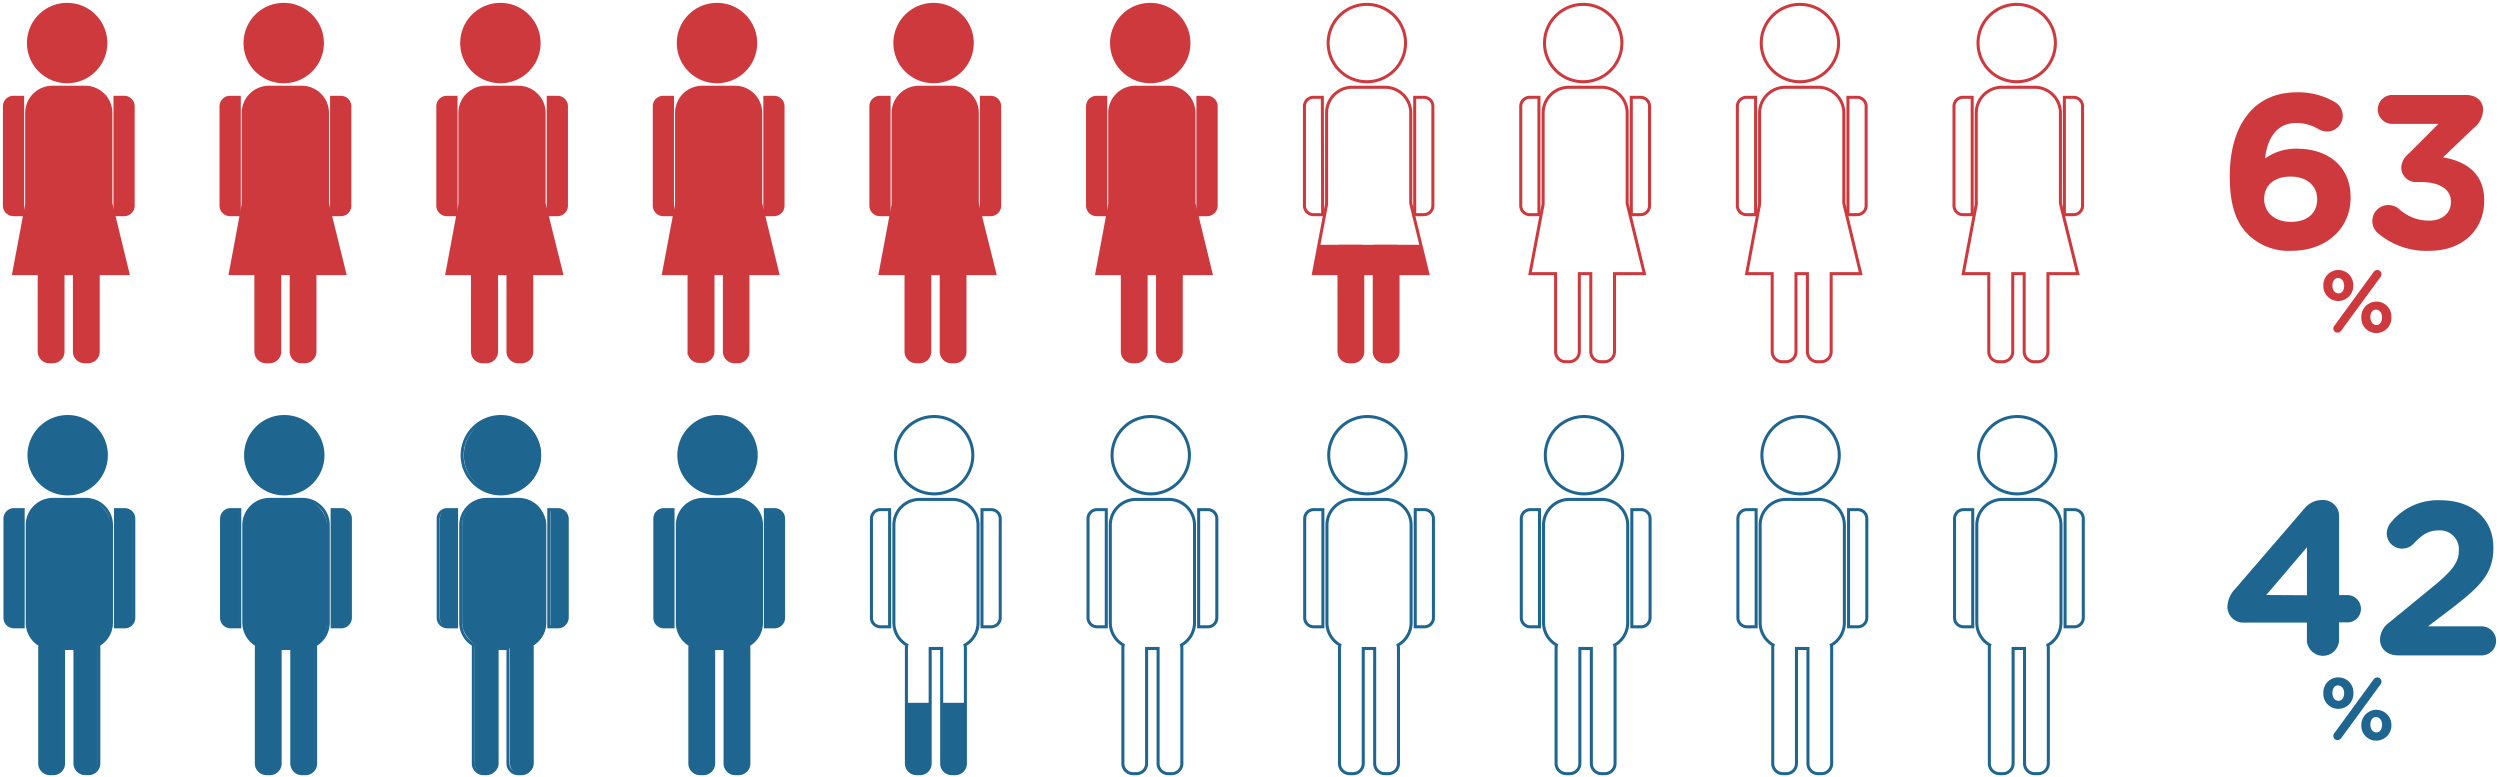<svg id="SRB" xmlns="http://www.w3.org/2000/svg" xmlns:xlink="http://www.w3.org/1999/xlink" viewBox="0 0 411.13 127.81"><defs><style>.cls-1,.cls-2,.cls-4{fill:none;}.cls-2{stroke:#ce393e;}.cls-2,.cls-4{stroke-miterlimit:10;stroke-width:0.5px;}.cls-3{fill:#ce393e;}.cls-4{stroke:#1e6590;}.cls-5{fill:#1e6590;}.cls-6{clip-path:url(#clip-path);}.cls-7{clip-path:url(#clip-path-2);}</style><clipPath id="clip-path"><rect class="cls-1" x="139.25" y="115.58" width="29.28" height="13.75"/></clipPath><clipPath id="clip-path-2"><rect class="cls-1" x="212.01" y="40.26" width="26.53" height="22.47"/></clipPath></defs><path class="cls-2" d="M18.23,33.44V18.58A4.23,4.23,0,0,0,14,14.35H8.62a4.23,4.23,0,0,0-4.23,4.23v15L2.25,45h4.2v12.8a1.67,1.67,0,0,0,1.66,1.69h.6a1.67,1.67,0,0,0,1.65-1.69V45h1.88v12.8a1.67,1.67,0,0,0,1.66,1.69h.6a1.67,1.67,0,0,0,1.65-1.69V45h4.9Z"/><path class="cls-2" d="M11,13.44A6.36,6.36,0,1,0,4.68,7.08,6.36,6.36,0,0,0,11,13.44Z"/><path class="cls-2" d="M3.72,16H2.21A1.48,1.48,0,0,0,.73,17.51V33.82A1.48,1.48,0,0,0,2.21,35.3H3.72Z"/><path class="cls-2" d="M20.42,16H18.91V35.3h1.51a1.48,1.48,0,0,0,1.48-1.48V17.51A1.48,1.48,0,0,0,20.42,16Z"/><g id="female-text"><polygon class="cls-3" points="21.08 44.95 2.28 44.95 4.46 33.41 18.25 33.41 21.08 44.95"/><path class="cls-3" d="M17.43,7.08A6.36,6.36,0,1,1,11.07.72,6.36,6.36,0,0,1,17.43,7.08Z"/><rect class="cls-3" x="4.42" y="14.35" width="13.84" height="24.51" rx="4.23"/><path class="cls-3" d="M3.75,16H2.24A1.48,1.48,0,0,0,.76,17.51V33.82A1.48,1.48,0,0,0,2.24,35.3H3.75Z"/><path class="cls-3" d="M18.94,35.3h1.51a1.48,1.48,0,0,0,1.48-1.48V17.51A1.48,1.48,0,0,0,20.45,16H18.94Z"/><path class="cls-3" d="M10.39,57.75a1.67,1.67,0,0,1-1.65,1.69H8.13a1.67,1.67,0,0,1-1.65-1.69v-19a1.67,1.67,0,0,1,1.65-1.69h.61a1.67,1.67,0,0,1,1.65,1.69Z"/><path class="cls-3" d="M16.18,57.75a1.67,1.67,0,0,1-1.65,1.69h-.6a1.67,1.67,0,0,1-1.66-1.69v-19a1.68,1.68,0,0,1,1.66-1.69h.6a1.67,1.67,0,0,1,1.65,1.69Z"/></g><path class="cls-4" d="M11.13,81.22a6.36,6.36,0,1,0-6.36-6.36A6.36,6.36,0,0,0,11.13,81.22Z"/><path class="cls-4" d="M14.09,82.13H8.7a4.22,4.22,0,0,0-4.22,4.22V102.4a4.22,4.22,0,0,0,2.13,3.67,1.84,1.84,0,0,0-.07.47v19a1.67,1.67,0,0,0,1.65,1.69h.6a1.68,1.68,0,0,0,1.66-1.69v-18.9h1.88v18.9A1.68,1.68,0,0,0,14,127.22h.6a1.67,1.67,0,0,0,1.65-1.69v-19a1.43,1.43,0,0,0-.07-.46,4.23,4.23,0,0,0,2.15-3.68V86.35A4.22,4.22,0,0,0,14.09,82.13Z"/><path class="cls-4" d="M.82,85.29V101.6a1.48,1.48,0,0,0,1.48,1.48H3.81V83.81H2.3A1.48,1.48,0,0,0,.82,85.29Z"/><path class="cls-4" d="M20.51,83.81H19v19.27h1.51A1.48,1.48,0,0,0,22,101.6V85.29A1.48,1.48,0,0,0,20.51,83.81Z"/><g id="male-text"><path class="cls-5" d="M17.34,74.86A6.36,6.36,0,1,1,11,68.5,6.36,6.36,0,0,1,17.34,74.86Z"/><rect class="cls-5" x="4.33" y="82.13" width="13.84" height="24.51" rx="4.23"/><path class="cls-5" d="M3.66,83.81H2.15A1.48,1.48,0,0,0,.67,85.29V101.6a1.48,1.48,0,0,0,1.48,1.48H3.66Z"/><path class="cls-5" d="M18.85,103.08h1.51a1.49,1.49,0,0,0,1.49-1.48V85.29a1.49,1.49,0,0,0-1.49-1.48H18.85Z"/><path class="cls-5" d="M10.3,125.53a1.67,1.67,0,0,1-1.65,1.69h-.6a1.68,1.68,0,0,1-1.66-1.69v-19a1.67,1.67,0,0,1,1.66-1.68h.6a1.66,1.66,0,0,1,1.65,1.68Z"/><path class="cls-5" d="M16.09,125.53a1.67,1.67,0,0,1-1.65,1.69h-.6a1.67,1.67,0,0,1-1.65-1.69v-19a1.66,1.66,0,0,1,1.65-1.68h.6a1.66,1.66,0,0,1,1.65,1.68Z"/></g><path class="cls-2" d="M53.85,33.44V18.58a4.22,4.22,0,0,0-4.22-4.23H44.24A4.23,4.23,0,0,0,40,18.58v15L37.87,45h4.21v12.8a1.67,1.67,0,0,0,1.65,1.69h.6A1.67,1.67,0,0,0,46,57.75V45h1.89v12.8a1.67,1.67,0,0,0,1.65,1.69h.6a1.67,1.67,0,0,0,1.65-1.69V45h4.91Z"/><path class="cls-2" d="M46.66,13.44A6.36,6.36,0,1,0,40.3,7.08,6.35,6.35,0,0,0,46.66,13.44Z"/><path class="cls-2" d="M39.35,16H37.83a1.49,1.49,0,0,0-1.48,1.48V33.82a1.48,1.48,0,0,0,1.48,1.48h1.52Z"/><path class="cls-2" d="M56.05,16H54.53V35.3h1.52a1.48,1.48,0,0,0,1.48-1.48V17.51A1.49,1.49,0,0,0,56.05,16Z"/><g id="female-text-2" data-name="female-text"><polygon class="cls-3" points="56.71 44.95 37.9 44.95 40.08 33.41 53.88 33.41 56.71 44.95"/><path class="cls-3" d="M53.05,7.08A6.36,6.36,0,1,1,46.69.72,6.35,6.35,0,0,1,53.05,7.08Z"/><rect class="cls-3" x="40.04" y="14.35" width="13.84" height="24.51" rx="4.23"/><path class="cls-3" d="M39.37,16H37.86a1.48,1.48,0,0,0-1.48,1.48V33.82a1.48,1.48,0,0,0,1.48,1.48h1.51Z"/><path class="cls-3" d="M54.56,35.3h1.52a1.48,1.48,0,0,0,1.48-1.48V17.51A1.49,1.49,0,0,0,56.08,16H54.56Z"/><path class="cls-3" d="M46,57.75a1.67,1.67,0,0,1-1.65,1.69h-.6a1.67,1.67,0,0,1-1.65-1.69v-19a1.67,1.67,0,0,1,1.65-1.69h.6A1.67,1.67,0,0,1,46,38.77Z"/><path class="cls-3" d="M51.8,57.75a1.67,1.67,0,0,1-1.65,1.69h-.6a1.67,1.67,0,0,1-1.65-1.69v-19a1.67,1.67,0,0,1,1.65-1.69h.6a1.67,1.67,0,0,1,1.65,1.69Z"/></g><path class="cls-4" d="M46.75,81.22a6.36,6.36,0,1,0-6.36-6.36A6.36,6.36,0,0,0,46.75,81.22Z"/><path class="cls-4" d="M49.71,82.13H44.33a4.22,4.22,0,0,0-4.23,4.22V102.4a4.22,4.22,0,0,0,2.13,3.67,1.84,1.84,0,0,0-.07.47v19a1.68,1.68,0,0,0,1.66,1.69h.6a1.67,1.67,0,0,0,1.65-1.69v-18.9H48v18.9a1.67,1.67,0,0,0,1.65,1.69h.6a1.67,1.67,0,0,0,1.65-1.69v-19a1.76,1.76,0,0,0-.06-.46,4.23,4.23,0,0,0,2.14-3.68V86.35A4.22,4.22,0,0,0,49.71,82.13Z"/><path class="cls-4" d="M36.44,85.29V101.6a1.48,1.48,0,0,0,1.48,1.48h1.51V83.81H37.92A1.48,1.48,0,0,0,36.44,85.29Z"/><path class="cls-4" d="M56.13,83.81H54.62v19.27h1.51a1.49,1.49,0,0,0,1.49-1.48V85.29A1.49,1.49,0,0,0,56.13,83.81Z"/><g id="male-text-2" data-name="male-text"><path class="cls-5" d="M53,74.86A6.36,6.36,0,1,1,46.6,68.5,6.36,6.36,0,0,1,53,74.86Z"/><rect class="cls-5" x="39.95" y="82.13" width="13.84" height="24.51" rx="4.23"/><path class="cls-5" d="M39.29,83.81H37.77a1.48,1.48,0,0,0-1.48,1.48V101.6a1.49,1.49,0,0,0,1.48,1.48h1.52Z"/><path class="cls-5" d="M54.48,103.08H56a1.48,1.48,0,0,0,1.48-1.48V85.29A1.48,1.48,0,0,0,56,83.81H54.48Z"/><path class="cls-5" d="M45.92,125.53a1.67,1.67,0,0,1-1.65,1.69h-.6A1.67,1.67,0,0,1,42,125.53v-19a1.66,1.66,0,0,1,1.65-1.68h.6a1.66,1.66,0,0,1,1.65,1.68Z"/><path class="cls-5" d="M51.71,125.53a1.67,1.67,0,0,1-1.65,1.69h-.6a1.67,1.67,0,0,1-1.65-1.69v-19a1.66,1.66,0,0,1,1.65-1.68h.6a1.66,1.66,0,0,1,1.65,1.68Z"/></g><g id="male-text-3" data-name="male-text"><path class="cls-5" d="M89,74.86a6.36,6.36,0,1,1-6.36-6.36A6.36,6.36,0,0,1,89,74.86Z"/><rect class="cls-5" x="76" y="82.13" width="13.84" height="24.51" rx="4.23"/><path class="cls-5" d="M75.33,83.81H73.82a1.48,1.48,0,0,0-1.48,1.48V101.6a1.48,1.48,0,0,0,1.48,1.48h1.51Z"/><path class="cls-5" d="M90.52,103.08H92a1.49,1.49,0,0,0,1.49-1.48V85.29A1.49,1.49,0,0,0,92,83.81H90.52Z"/><path class="cls-5" d="M82,125.53a1.67,1.67,0,0,1-1.65,1.69h-.6a1.68,1.68,0,0,1-1.66-1.69v-19a1.67,1.67,0,0,1,1.66-1.68h.6A1.66,1.66,0,0,1,82,106.54Z"/><path class="cls-5" d="M87.76,125.53a1.67,1.67,0,0,1-1.65,1.69h-.6a1.67,1.67,0,0,1-1.65-1.69v-19a1.66,1.66,0,0,1,1.65-1.68h.6a1.66,1.66,0,0,1,1.65,1.68Z"/></g><g id="male-text-4" data-name="male-text"><path class="cls-5" d="M124.35,74.86A6.36,6.36,0,1,1,118,68.5,6.36,6.36,0,0,1,124.35,74.86Z"/><rect class="cls-5" x="111.34" y="82.13" width="13.84" height="24.51" rx="4.23"/><path class="cls-5" d="M110.67,83.81h-1.51a1.48,1.48,0,0,0-1.48,1.48V101.6a1.48,1.48,0,0,0,1.48,1.48h1.51Z"/><path class="cls-5" d="M125.86,103.08h1.51a1.49,1.49,0,0,0,1.49-1.48V85.29a1.49,1.49,0,0,0-1.49-1.48h-1.51Z"/><path class="cls-5" d="M117.31,125.53a1.67,1.67,0,0,1-1.65,1.69h-.6a1.68,1.68,0,0,1-1.66-1.69v-19a1.67,1.67,0,0,1,1.66-1.68h.6a1.66,1.66,0,0,1,1.65,1.68Z"/><path class="cls-5" d="M123.1,125.53a1.67,1.67,0,0,1-1.65,1.69h-.6a1.67,1.67,0,0,1-1.65-1.69v-19a1.66,1.66,0,0,1,1.65-1.68h.6a1.66,1.66,0,0,1,1.65,1.68Z"/></g><path class="cls-2" d="M89.48,33.44V18.58a4.23,4.23,0,0,0-4.23-4.23H79.86a4.23,4.23,0,0,0-4.23,4.23v15L73.5,45h4.2v12.8a1.67,1.67,0,0,0,1.65,1.69H80a1.67,1.67,0,0,0,1.66-1.69V45h1.88v12.8a1.67,1.67,0,0,0,1.65,1.69h.6a1.67,1.67,0,0,0,1.66-1.69V45h4.9Z"/><path class="cls-2" d="M82.29,13.44a6.36,6.36,0,1,0-6.36-6.36A6.36,6.36,0,0,0,82.29,13.44Z"/><path class="cls-2" d="M75,16H73.46A1.48,1.48,0,0,0,72,17.51V33.82a1.48,1.48,0,0,0,1.48,1.48H75Z"/><path class="cls-2" d="M91.67,16H90.16V35.3h1.51a1.48,1.48,0,0,0,1.48-1.48V17.51A1.48,1.48,0,0,0,91.67,16Z"/><g id="female-text-3" data-name="female-text"><polygon class="cls-3" points="92.33 44.95 73.53 44.95 75.7 33.41 89.5 33.41 92.33 44.95"/><path class="cls-3" d="M88.68,7.08A6.36,6.36,0,1,1,82.32.72,6.36,6.36,0,0,1,88.68,7.08Z"/><rect class="cls-3" x="75.66" y="14.35" width="13.84" height="24.51" rx="4.23"/><path class="cls-3" d="M75,16H73.49A1.49,1.49,0,0,0,72,17.51V33.82a1.49,1.49,0,0,0,1.49,1.48H75Z"/><path class="cls-3" d="M90.19,35.3H91.7a1.48,1.48,0,0,0,1.48-1.48V17.51A1.48,1.48,0,0,0,91.7,16H90.19Z"/><path class="cls-3" d="M81.63,57.75A1.66,1.66,0,0,1,80,59.44h-.6a1.67,1.67,0,0,1-1.65-1.69v-19a1.67,1.67,0,0,1,1.65-1.69H80a1.67,1.67,0,0,1,1.65,1.69Z"/><path class="cls-3" d="M87.43,57.75a1.67,1.67,0,0,1-1.66,1.69h-.6a1.67,1.67,0,0,1-1.65-1.69v-19a1.67,1.67,0,0,1,1.65-1.69h.6a1.68,1.68,0,0,1,1.66,1.69Z"/></g><g id="female-text-4" data-name="female-text"><polygon class="cls-3" points="127.98 44.95 109.18 44.95 111.36 33.41 125.15 33.41 127.98 44.95"/><path class="cls-3" d="M124.33,7.08A6.36,6.36,0,1,1,118,.72,6.36,6.36,0,0,1,124.33,7.08Z"/><rect class="cls-3" x="111.32" y="14.35" width="13.84" height="24.51" rx="4.23"/><path class="cls-3" d="M110.65,16h-1.51a1.48,1.48,0,0,0-1.48,1.48V33.82a1.48,1.48,0,0,0,1.48,1.48h1.51Z"/><path class="cls-3" d="M125.84,35.3h1.51a1.48,1.48,0,0,0,1.48-1.48V17.51A1.48,1.48,0,0,0,127.35,16h-1.51Z"/><path class="cls-3" d="M117.29,57.75a1.67,1.67,0,0,1-1.66,1.69H115a1.67,1.67,0,0,1-1.65-1.69v-19A1.67,1.67,0,0,1,115,37.08h.6a1.68,1.68,0,0,1,1.66,1.69Z"/><path class="cls-3" d="M123.08,57.75a1.67,1.67,0,0,1-1.65,1.69h-.6a1.67,1.67,0,0,1-1.66-1.69v-19a1.68,1.68,0,0,1,1.66-1.69h.6a1.67,1.67,0,0,1,1.65,1.69Z"/></g><g id="female-text-5" data-name="female-text"><polygon class="cls-3" points="163.61 44.95 144.8 44.95 146.98 33.41 160.78 33.41 163.61 44.95"/><path class="cls-3" d="M160,7.08A6.36,6.36,0,1,1,153.59.72,6.36,6.36,0,0,1,160,7.08Z"/><rect class="cls-3" x="146.94" y="14.35" width="13.84" height="24.51" rx="4.23"/><path class="cls-3" d="M146.27,16h-1.51a1.48,1.48,0,0,0-1.48,1.48V33.82a1.48,1.48,0,0,0,1.48,1.48h1.51Z"/><path class="cls-3" d="M161.46,35.3H163a1.49,1.49,0,0,0,1.49-1.48V17.51A1.49,1.49,0,0,0,163,16h-1.51Z"/><path class="cls-3" d="M152.91,57.75a1.67,1.67,0,0,1-1.65,1.69h-.6A1.67,1.67,0,0,1,149,57.75v-19a1.68,1.68,0,0,1,1.66-1.69h.6a1.67,1.67,0,0,1,1.65,1.69Z"/><path class="cls-3" d="M158.7,57.75a1.67,1.67,0,0,1-1.65,1.69h-.6a1.67,1.67,0,0,1-1.65-1.69v-19a1.67,1.67,0,0,1,1.65-1.69h.6a1.67,1.67,0,0,1,1.65,1.69Z"/></g><g id="female-text-6" data-name="female-text"><polygon class="cls-3" points="199.17 44.95 180.37 44.95 182.54 33.41 196.34 33.41 199.17 44.95"/><path class="cls-3" d="M195.52,7.08A6.36,6.36,0,1,1,189.16.72,6.36,6.36,0,0,1,195.52,7.08Z"/><rect class="cls-3" x="182.5" y="14.35" width="13.84" height="24.51" rx="4.23"/><path class="cls-3" d="M181.84,16h-1.51a1.48,1.48,0,0,0-1.48,1.48V33.82a1.48,1.48,0,0,0,1.48,1.48h1.51Z"/><path class="cls-3" d="M197,35.3h1.51A1.48,1.48,0,0,0,200,33.82V17.51A1.48,1.48,0,0,0,198.54,16H197Z"/><path class="cls-3" d="M188.48,57.75a1.67,1.67,0,0,1-1.66,1.69h-.6a1.67,1.67,0,0,1-1.65-1.69v-19a1.67,1.67,0,0,1,1.65-1.69h.6a1.68,1.68,0,0,1,1.66,1.69Z"/><path class="cls-3" d="M194.27,57.75a1.67,1.67,0,0,1-1.66,1.69H192a1.67,1.67,0,0,1-1.65-1.69v-19A1.67,1.67,0,0,1,192,37.08h.6a1.68,1.68,0,0,1,1.66,1.69Z"/></g><path class="cls-4" d="M82.37,81.22A6.36,6.36,0,1,0,76,74.86,6.36,6.36,0,0,0,82.37,81.22Z"/><path class="cls-4" d="M85.34,82.13H80a4.23,4.23,0,0,0-4.23,4.22V102.4a4.22,4.22,0,0,0,2.13,3.67,1.84,1.84,0,0,0-.06.47v19a1.67,1.67,0,0,0,1.65,1.69H80a1.67,1.67,0,0,0,1.65-1.69v-18.9h1.89v18.9a1.67,1.67,0,0,0,1.65,1.69h.6a1.68,1.68,0,0,0,1.66-1.69v-19a1.77,1.77,0,0,0-.07-.46,4.23,4.23,0,0,0,2.15-3.68V86.35A4.23,4.23,0,0,0,85.34,82.13Z"/><path class="cls-4" d="M72.06,85.29V101.6a1.49,1.49,0,0,0,1.49,1.48h1.51V83.81H73.55A1.49,1.49,0,0,0,72.06,85.29Z"/><path class="cls-4" d="M91.76,83.81H90.25v19.27h1.51a1.48,1.48,0,0,0,1.48-1.48V85.29A1.48,1.48,0,0,0,91.76,83.81Z"/><path class="cls-2" d="M125.1,33.44V18.58a4.23,4.23,0,0,0-4.23-4.23h-5.38a4.23,4.23,0,0,0-4.23,4.23v15L109.12,45h4.2v12.8A1.67,1.67,0,0,0,115,59.44h.6a1.67,1.67,0,0,0,1.65-1.69V45h1.88v12.8a1.67,1.67,0,0,0,1.66,1.69h.6A1.67,1.67,0,0,0,123,57.75V45h4.9Z"/><path class="cls-2" d="M117.91,13.44a6.36,6.36,0,1,0-6.36-6.36A6.36,6.36,0,0,0,117.91,13.44Z"/><path class="cls-2" d="M110.59,16h-1.51a1.48,1.48,0,0,0-1.48,1.48V33.82a1.48,1.48,0,0,0,1.48,1.48h1.51Z"/><path class="cls-2" d="M127.29,16h-1.51V35.3h1.51a1.48,1.48,0,0,0,1.48-1.48V17.51A1.48,1.48,0,0,0,127.29,16Z"/><path class="cls-4" d="M118,81.22a6.36,6.36,0,1,0-6.36-6.36A6.36,6.36,0,0,0,118,81.22Z"/><path class="cls-4" d="M121,82.13h-5.39a4.22,4.22,0,0,0-4.22,4.22V102.4a4.22,4.22,0,0,0,2.13,3.67,1.84,1.84,0,0,0-.07.47v19a1.67,1.67,0,0,0,1.65,1.69h.6a1.68,1.68,0,0,0,1.66-1.69v-18.9h1.88v18.9a1.68,1.68,0,0,0,1.66,1.69h.6a1.67,1.67,0,0,0,1.65-1.69v-19a1.43,1.43,0,0,0-.07-.46,4.23,4.23,0,0,0,2.15-3.68V86.35A4.22,4.22,0,0,0,121,82.13Z"/><path class="cls-4" d="M107.69,85.29V101.6a1.48,1.48,0,0,0,1.48,1.48h1.51V83.81h-1.51A1.48,1.48,0,0,0,107.69,85.29Z"/><path class="cls-4" d="M127.38,83.81h-1.51v19.27h1.51a1.48,1.48,0,0,0,1.48-1.48V85.29A1.48,1.48,0,0,0,127.38,83.81Z"/><path class="cls-2" d="M160.72,33.44V18.58a4.22,4.22,0,0,0-4.22-4.23h-5.39a4.23,4.23,0,0,0-4.23,4.23v15L144.74,45H149v12.8a1.67,1.67,0,0,0,1.65,1.69h.6a1.67,1.67,0,0,0,1.65-1.69V45h1.89v12.8a1.67,1.67,0,0,0,1.65,1.69h.6a1.67,1.67,0,0,0,1.65-1.69V45h4.91Z"/><path class="cls-2" d="M153.53,13.44a6.36,6.36,0,1,0-6.36-6.36A6.35,6.35,0,0,0,153.53,13.44Z"/><path class="cls-2" d="M146.21,16H144.7a1.48,1.48,0,0,0-1.48,1.48V33.82a1.48,1.48,0,0,0,1.48,1.48h1.51Z"/><path class="cls-2" d="M162.92,16H161.4V35.3h1.52a1.48,1.48,0,0,0,1.48-1.48V17.51A1.49,1.49,0,0,0,162.92,16Z"/><path class="cls-4" d="M153.62,81.22a6.36,6.36,0,1,0-6.36-6.36A6.36,6.36,0,0,0,153.62,81.22Z"/><path class="cls-4" d="M156.58,82.13H151.2A4.22,4.22,0,0,0,147,86.35V102.4a4.22,4.22,0,0,0,2.13,3.67,1.84,1.84,0,0,0-.07.47v19a1.68,1.68,0,0,0,1.66,1.69h.6a1.67,1.67,0,0,0,1.65-1.69v-18.9h1.89v18.9a1.67,1.67,0,0,0,1.65,1.69h.6a1.67,1.67,0,0,0,1.65-1.69v-19a1.76,1.76,0,0,0-.06-.46,4.23,4.23,0,0,0,2.14-3.68V86.35A4.22,4.22,0,0,0,156.58,82.13Z"/><path class="cls-4" d="M143.31,85.29V101.6a1.48,1.48,0,0,0,1.48,1.48h1.51V83.81h-1.51A1.48,1.48,0,0,0,143.31,85.29Z"/><path class="cls-4" d="M163,83.81h-1.51v19.27H163a1.49,1.49,0,0,0,1.49-1.48V85.29A1.49,1.49,0,0,0,163,83.81Z"/><path class="cls-2" d="M196.35,33.44V18.58a4.23,4.23,0,0,0-4.23-4.23h-5.39a4.23,4.23,0,0,0-4.23,4.23v15L180.37,45h4.2v12.8a1.67,1.67,0,0,0,1.65,1.69h.6a1.67,1.67,0,0,0,1.66-1.69V45h1.88v12.8A1.67,1.67,0,0,0,192,59.44h.6a1.67,1.67,0,0,0,1.66-1.69V45h4.9Z"/><path class="cls-2" d="M189.16,13.44a6.36,6.36,0,1,0-6.36-6.36A6.36,6.36,0,0,0,189.16,13.44Z"/><path class="cls-2" d="M181.84,16h-1.51a1.48,1.48,0,0,0-1.48,1.48V33.82a1.48,1.48,0,0,0,1.48,1.48h1.51Z"/><path class="cls-2" d="M198.54,16H197V35.3h1.51A1.48,1.48,0,0,0,200,33.82V17.51A1.48,1.48,0,0,0,198.54,16Z"/><path class="cls-4" d="M189.24,81.22a6.36,6.36,0,1,0-6.36-6.36A6.36,6.36,0,0,0,189.24,81.22Z"/><path class="cls-4" d="M192.21,82.13h-5.39a4.23,4.23,0,0,0-4.23,4.22V102.4a4.22,4.22,0,0,0,2.13,3.67,1.84,1.84,0,0,0-.06.47v19a1.67,1.67,0,0,0,1.65,1.69h.6a1.67,1.67,0,0,0,1.65-1.69v-18.9h1.89v18.9a1.67,1.67,0,0,0,1.65,1.69h.6a1.68,1.68,0,0,0,1.66-1.69v-19a1.77,1.77,0,0,0-.07-.46,4.23,4.23,0,0,0,2.15-3.68V86.35A4.23,4.23,0,0,0,192.21,82.13Z"/><path class="cls-4" d="M178.93,85.29V101.6a1.49,1.49,0,0,0,1.48,1.48h1.52V83.81h-1.52A1.48,1.48,0,0,0,178.93,85.29Z"/><path class="cls-4" d="M198.63,83.81h-1.51v19.27h1.51a1.48,1.48,0,0,0,1.48-1.48V85.29A1.48,1.48,0,0,0,198.63,83.81Z"/><path class="cls-2" d="M232,33.44V18.58a4.23,4.23,0,0,0-4.23-4.23h-5.39a4.22,4.22,0,0,0-4.22,4.23v15L216,45h4.2v12.8a1.67,1.67,0,0,0,1.66,1.69h.6a1.67,1.67,0,0,0,1.65-1.69V45H226v12.8a1.67,1.67,0,0,0,1.66,1.69h.6a1.67,1.67,0,0,0,1.65-1.69V45h4.9Z"/><path class="cls-2" d="M224.78,13.44a6.36,6.36,0,1,0-6.36-6.36A6.36,6.36,0,0,0,224.78,13.44Z"/><path class="cls-2" d="M217.46,16H216a1.48,1.48,0,0,0-1.48,1.48V33.82A1.48,1.48,0,0,0,216,35.3h1.51Z"/><path class="cls-2" d="M234.16,16h-1.51V35.3h1.51a1.48,1.48,0,0,0,1.48-1.48V17.51A1.48,1.48,0,0,0,234.16,16Z"/><path class="cls-4" d="M224.87,81.22a6.36,6.36,0,1,0-6.36-6.36A6.36,6.36,0,0,0,224.87,81.22Z"/><path class="cls-4" d="M227.83,82.13h-5.39a4.22,4.22,0,0,0-4.22,4.22V102.4a4.2,4.2,0,0,0,2.13,3.67,1.49,1.49,0,0,0-.07.47v19a1.67,1.67,0,0,0,1.65,1.69h.6a1.68,1.68,0,0,0,1.66-1.69v-18.9h1.88v18.9a1.67,1.67,0,0,0,1.65,1.69h.61a1.67,1.67,0,0,0,1.65-1.69v-19a1.77,1.77,0,0,0-.07-.46,4.23,4.23,0,0,0,2.15-3.68V86.35A4.22,4.22,0,0,0,227.83,82.13Z"/><path class="cls-4" d="M214.56,85.29V101.6a1.48,1.48,0,0,0,1.48,1.48h1.51V83.81H216A1.48,1.48,0,0,0,214.56,85.29Z"/><path class="cls-4" d="M234.25,83.81h-1.51v19.27h1.51a1.48,1.48,0,0,0,1.48-1.48V85.29A1.48,1.48,0,0,0,234.25,83.81Z"/><path class="cls-2" d="M267.59,33.44V18.58a4.22,4.22,0,0,0-4.22-4.23H258a4.23,4.23,0,0,0-4.23,4.23v15L251.61,45h4.21v12.8a1.67,1.67,0,0,0,1.65,1.69h.6a1.67,1.67,0,0,0,1.65-1.69V45h1.89v12.8a1.67,1.67,0,0,0,1.65,1.69h.6a1.67,1.67,0,0,0,1.65-1.69V45h4.91Z"/><path class="cls-2" d="M260.4,13.44A6.36,6.36,0,1,0,254,7.08,6.35,6.35,0,0,0,260.4,13.44Z"/><path class="cls-2" d="M253.08,16h-1.51a1.48,1.48,0,0,0-1.48,1.48V33.82a1.48,1.48,0,0,0,1.48,1.48h1.51Z"/><path class="cls-2" d="M269.79,16h-1.52V35.3h1.52a1.48,1.48,0,0,0,1.48-1.48V17.51A1.49,1.49,0,0,0,269.79,16Z"/><path class="cls-4" d="M260.49,81.22a6.36,6.36,0,1,0-6.36-6.36A6.36,6.36,0,0,0,260.49,81.22Z"/><path class="cls-4" d="M263.45,82.13h-5.38a4.22,4.22,0,0,0-4.23,4.22V102.4a4.22,4.22,0,0,0,2.13,3.67,1.84,1.84,0,0,0-.07.47v19a1.68,1.68,0,0,0,1.66,1.69h.6a1.67,1.67,0,0,0,1.65-1.69v-18.9h1.89v18.9a1.67,1.67,0,0,0,1.65,1.69h.6a1.67,1.67,0,0,0,1.65-1.69v-19a1.76,1.76,0,0,0-.06-.46,4.23,4.23,0,0,0,2.14-3.68V86.35A4.22,4.22,0,0,0,263.45,82.13Z"/><path class="cls-4" d="M250.18,85.29V101.6a1.48,1.48,0,0,0,1.48,1.48h1.51V83.81h-1.51A1.48,1.48,0,0,0,250.18,85.29Z"/><path class="cls-4" d="M269.87,83.81h-1.51v19.27h1.51a1.49,1.49,0,0,0,1.49-1.48V85.29A1.49,1.49,0,0,0,269.87,83.81Z"/><path class="cls-2" d="M303.22,33.44V18.58A4.23,4.23,0,0,0,299,14.35H293.6a4.23,4.23,0,0,0-4.23,4.23v15L287.24,45h4.2v12.8a1.67,1.67,0,0,0,1.65,1.69h.6a1.67,1.67,0,0,0,1.66-1.69V45h1.88v12.8a1.67,1.67,0,0,0,1.65,1.69h.6a1.67,1.67,0,0,0,1.66-1.69V45H306Z"/><path class="cls-2" d="M296,13.44a6.36,6.36,0,1,0-6.36-6.36A6.36,6.36,0,0,0,296,13.44Z"/><path class="cls-2" d="M288.71,16H287.2a1.49,1.49,0,0,0-1.49,1.48V33.82a1.49,1.49,0,0,0,1.49,1.48h1.51Z"/><path class="cls-2" d="M305.41,16H303.9V35.3h1.51a1.48,1.48,0,0,0,1.48-1.48V17.51A1.48,1.48,0,0,0,305.41,16Z"/><path class="cls-4" d="M296.11,81.22a6.36,6.36,0,1,0-6.36-6.36A6.36,6.36,0,0,0,296.11,81.22Z"/><path class="cls-4" d="M299.08,82.13h-5.39a4.23,4.23,0,0,0-4.23,4.22V102.4a4.22,4.22,0,0,0,2.13,3.67,1.84,1.84,0,0,0-.06.47v19a1.67,1.67,0,0,0,1.65,1.69h.6a1.67,1.67,0,0,0,1.65-1.69v-18.9h1.89v18.9a1.67,1.67,0,0,0,1.65,1.69h.6a1.67,1.67,0,0,0,1.65-1.69v-19a1.76,1.76,0,0,0-.06-.46,4.23,4.23,0,0,0,2.15-3.68V86.35A4.23,4.23,0,0,0,299.08,82.13Z"/><path class="cls-4" d="M285.8,85.29V101.6a1.49,1.49,0,0,0,1.48,1.48h1.52V83.81h-1.52A1.48,1.48,0,0,0,285.8,85.29Z"/><path class="cls-4" d="M305.5,83.81H304v19.27h1.51A1.48,1.48,0,0,0,307,101.6V85.29A1.48,1.48,0,0,0,305.5,83.81Z"/><path class="cls-2" d="M338.84,33.44V18.58a4.23,4.23,0,0,0-4.23-4.23h-5.39A4.22,4.22,0,0,0,325,18.58v15L322.86,45h4.2v12.8a1.67,1.67,0,0,0,1.65,1.69h.61A1.67,1.67,0,0,0,331,57.75V45h1.88v12.8a1.67,1.67,0,0,0,1.66,1.69h.6a1.67,1.67,0,0,0,1.65-1.69V45h4.9Z"/><path class="cls-2" d="M331.65,13.44a6.36,6.36,0,1,0-6.36-6.36A6.36,6.36,0,0,0,331.65,13.44Z"/><path class="cls-2" d="M324.33,16h-1.51a1.48,1.48,0,0,0-1.48,1.48V33.82a1.48,1.48,0,0,0,1.48,1.48h1.51Z"/><path class="cls-2" d="M341,16h-1.51V35.3H341a1.48,1.48,0,0,0,1.48-1.48V17.51A1.48,1.48,0,0,0,341,16Z"/><path class="cls-4" d="M331.74,81.22a6.36,6.36,0,1,0-6.36-6.36A6.36,6.36,0,0,0,331.74,81.22Z"/><path class="cls-4" d="M334.7,82.13h-5.39a4.22,4.22,0,0,0-4.22,4.22V102.4a4.2,4.2,0,0,0,2.13,3.67,1.49,1.49,0,0,0-.07.47v19a1.67,1.67,0,0,0,1.65,1.69h.6a1.68,1.68,0,0,0,1.66-1.69v-18.9h1.88v18.9a1.67,1.67,0,0,0,1.65,1.69h.61a1.67,1.67,0,0,0,1.65-1.69v-19a1.77,1.77,0,0,0-.07-.46,4.23,4.23,0,0,0,2.15-3.68V86.35A4.22,4.22,0,0,0,334.7,82.13Z"/><path class="cls-4" d="M321.43,85.29V101.6a1.48,1.48,0,0,0,1.48,1.48h1.51V83.81h-1.51A1.48,1.48,0,0,0,321.43,85.29Z"/><path class="cls-4" d="M341.12,83.81h-1.51v19.27h1.51a1.48,1.48,0,0,0,1.48-1.48V85.29A1.48,1.48,0,0,0,341.12,83.81Z"/><path class="cls-5" d="M379.38,102.39H369a2.6,2.6,0,0,1-2.7-2.56,4.46,4.46,0,0,1,1.29-3L378.56,84.1c1-1.22,1.83-1.87,3.45-1.87a2.62,2.62,0,0,1,2.66,2.63v13H386a2.25,2.25,0,0,1,2.26,2.27,2.22,2.22,0,0,1-2.26,2.23h-1.34v3a2.65,2.65,0,0,1-5.29,0Zm0-4.5V90l-6.69,7.85Z"/><path class="cls-5" d="M392.85,102.42,400,96.56c3.13-2.56,4.36-4,4.36-6A3.1,3.1,0,0,0,401,87.23c-1.58,0-2.7.69-4.1,2.2a2.55,2.55,0,0,1-1.87.79,2.5,2.5,0,0,1-2.52-2.52,2.77,2.77,0,0,1,.65-1.73,9.9,9.9,0,0,1,8.2-3.7c5.22,0,8.68,3.06,8.68,7.77v.07c0,4.21-2.16,6.3-6.62,9.76L399.29,103h8.79a2.4,2.4,0,0,1,2.41,2.41,2.38,2.38,0,0,1-2.41,2.37H394.4c-1.73,0-3-1-3-2.63A3.49,3.49,0,0,1,392.85,102.42Z"/><path class="cls-5" d="M382.08,114v0a2.47,2.47,0,0,1,2.49-2.6,2.45,2.45,0,0,1,2.45,2.57v0a2.48,2.48,0,0,1-2.48,2.6A2.45,2.45,0,0,1,382.08,114Zm3.42,0v0c0-.68-.38-1.28-1-1.28s-.93.58-.93,1.25v0c0,.68.37,1.28,1,1.28S385.5,114.62,385.5,114Zm-1.63,6.6,6.49-8.89a.73.73,0,0,1,.6-.31.69.69,0,0,1,.68.68.74.74,0,0,1-.16.47L385,121.41a.74.74,0,0,1-.6.3.67.67,0,0,1-.68-.68A.77.77,0,0,1,383.87,120.57Zm4.46-1.4v0a2.47,2.47,0,1,1,4.94,0v0a2.49,2.49,0,0,1-2.49,2.6A2.44,2.44,0,0,1,388.33,119.17Zm3.41,0v0c0-.68-.38-1.28-1-1.28s-.93.58-.93,1.25v0c0,.68.38,1.28,1,1.28S391.74,119.82,391.74,119.17Z"/><path class="cls-3" d="M369.69,38.55c-1.84-1.84-3-4.54-3-9.54v-.08c0-7.77,3.53-13.75,11.05-13.75a11.83,11.83,0,0,1,6.08,1.52,2.62,2.62,0,0,1,1.45,2.37,2.59,2.59,0,0,1-2.63,2.56,3,3,0,0,1-1.37-.4,7,7,0,0,0-3.71-1c-3.13,0-4.71,2.52-5.07,5.84a8.69,8.69,0,0,1,5.22-1.62c5,0,8.85,2.77,8.85,8v.07c0,5.15-4.14,8.72-9.61,8.72A9.56,9.56,0,0,1,369.69,38.55Zm11.37-5.76v-.07c0-2.13-1.65-3.68-4.39-3.68s-4.32,1.52-4.32,3.64v.07c0,2.12,1.66,3.74,4.4,3.74S381.06,35,381.06,32.79Z"/><path class="cls-3" d="M391.08,38.37a2.63,2.63,0,0,1,1.72-4.65,2.67,2.67,0,0,1,1.77.69,7.21,7.21,0,0,0,4.93,1.87c2.08,0,3.56-1.19,3.56-3.06v-.07c0-2-1.83-3.21-4.93-3.21h-.86a2.4,2.4,0,0,1-2.38-2.37,3.1,3.1,0,0,1,1.19-2.27L401,20.37h-7.74a2.38,2.38,0,0,1,0-4.75h12.28c1.62,0,2.81.93,2.81,2.44a4,4,0,0,1-1.66,3.1l-4.93,4.72c3.42.57,6.77,2.37,6.77,7.05V33c0,4.75-3.46,8.25-9.08,8.25A12.32,12.32,0,0,1,391.08,38.37Z"/><path class="cls-3" d="M382.08,47v0a2.48,2.48,0,0,1,2.49-2.6A2.45,2.45,0,0,1,387,46.9v0a2.48,2.48,0,0,1-2.48,2.6A2.44,2.44,0,0,1,382.08,47Zm3.42,0v0c0-.68-.38-1.28-1-1.28s-.93.59-.93,1.25v0c0,.69.37,1.28,1,1.28S385.5,47.62,385.5,47Zm-1.63,6.6,6.49-8.89a.73.73,0,0,1,.6-.31.69.69,0,0,1,.68.68.74.74,0,0,1-.16.47L385,54.4a.74.74,0,0,1-.6.3.67.67,0,0,1-.68-.68A.77.77,0,0,1,383.87,53.56Zm4.46-1.4v0a2.48,2.48,0,0,1,2.48-2.6,2.45,2.45,0,0,1,2.46,2.57v0a2.49,2.49,0,0,1-2.49,2.6A2.44,2.44,0,0,1,388.33,52.16Zm3.41,0v0c0-.68-.38-1.28-1-1.28s-.93.59-.93,1.25v0c0,.69.38,1.28,1,1.28S391.74,52.82,391.74,52.16Z"/><g class="cls-6"><g id="male-text-5" data-name="male-text"><path class="cls-5" d="M160,74.75a6.36,6.36,0,1,1-6.36-6.36A6.36,6.36,0,0,1,160,74.75Z"/><rect class="cls-5" x="146.97" y="82.02" width="13.84" height="24.51" rx="4.23"/><path class="cls-5" d="M146.3,83.7h-1.51a1.48,1.48,0,0,0-1.48,1.48v16.31a1.48,1.48,0,0,0,1.48,1.48h1.51Z"/><path class="cls-5" d="M161.49,103H163a1.49,1.49,0,0,0,1.49-1.48V85.18A1.49,1.49,0,0,0,163,83.7h-1.51Z"/><path class="cls-5" d="M152.94,125.42a1.67,1.67,0,0,1-1.65,1.69h-.6a1.68,1.68,0,0,1-1.66-1.69v-19a1.67,1.67,0,0,1,1.66-1.68h.6a1.66,1.66,0,0,1,1.65,1.68Z"/><path class="cls-5" d="M158.73,125.42a1.67,1.67,0,0,1-1.65,1.69h-.6a1.67,1.67,0,0,1-1.65-1.69v-19a1.66,1.66,0,0,1,1.65-1.68h.6a1.66,1.66,0,0,1,1.65,1.68Z"/></g></g><g class="cls-7"><g id="female-text-7" data-name="female-text"><polygon class="cls-3" points="234.72 44.95 215.92 44.95 218.1 33.41 231.89 33.41 234.72 44.95"/><path class="cls-3" d="M231.07,7.08A6.36,6.36,0,1,1,224.71.72,6.36,6.36,0,0,1,231.07,7.08Z"/><rect class="cls-3" x="218.06" y="14.35" width="13.84" height="24.51" rx="4.23"/><path class="cls-3" d="M217.39,16h-1.51a1.48,1.48,0,0,0-1.48,1.48V33.82a1.48,1.48,0,0,0,1.48,1.48h1.51Z"/><path class="cls-3" d="M232.58,35.3h1.51a1.48,1.48,0,0,0,1.48-1.48V17.51A1.48,1.48,0,0,0,234.09,16h-1.51Z"/><path class="cls-3" d="M224,57.75a1.67,1.67,0,0,1-1.65,1.69h-.6a1.67,1.67,0,0,1-1.66-1.69v-19a1.68,1.68,0,0,1,1.66-1.69h.6A1.67,1.67,0,0,1,224,38.77Z"/><path class="cls-3" d="M229.82,57.75a1.67,1.67,0,0,1-1.65,1.69h-.6a1.67,1.67,0,0,1-1.66-1.69v-19a1.68,1.68,0,0,1,1.66-1.69h.6a1.67,1.67,0,0,1,1.65,1.69Z"/></g></g></svg>